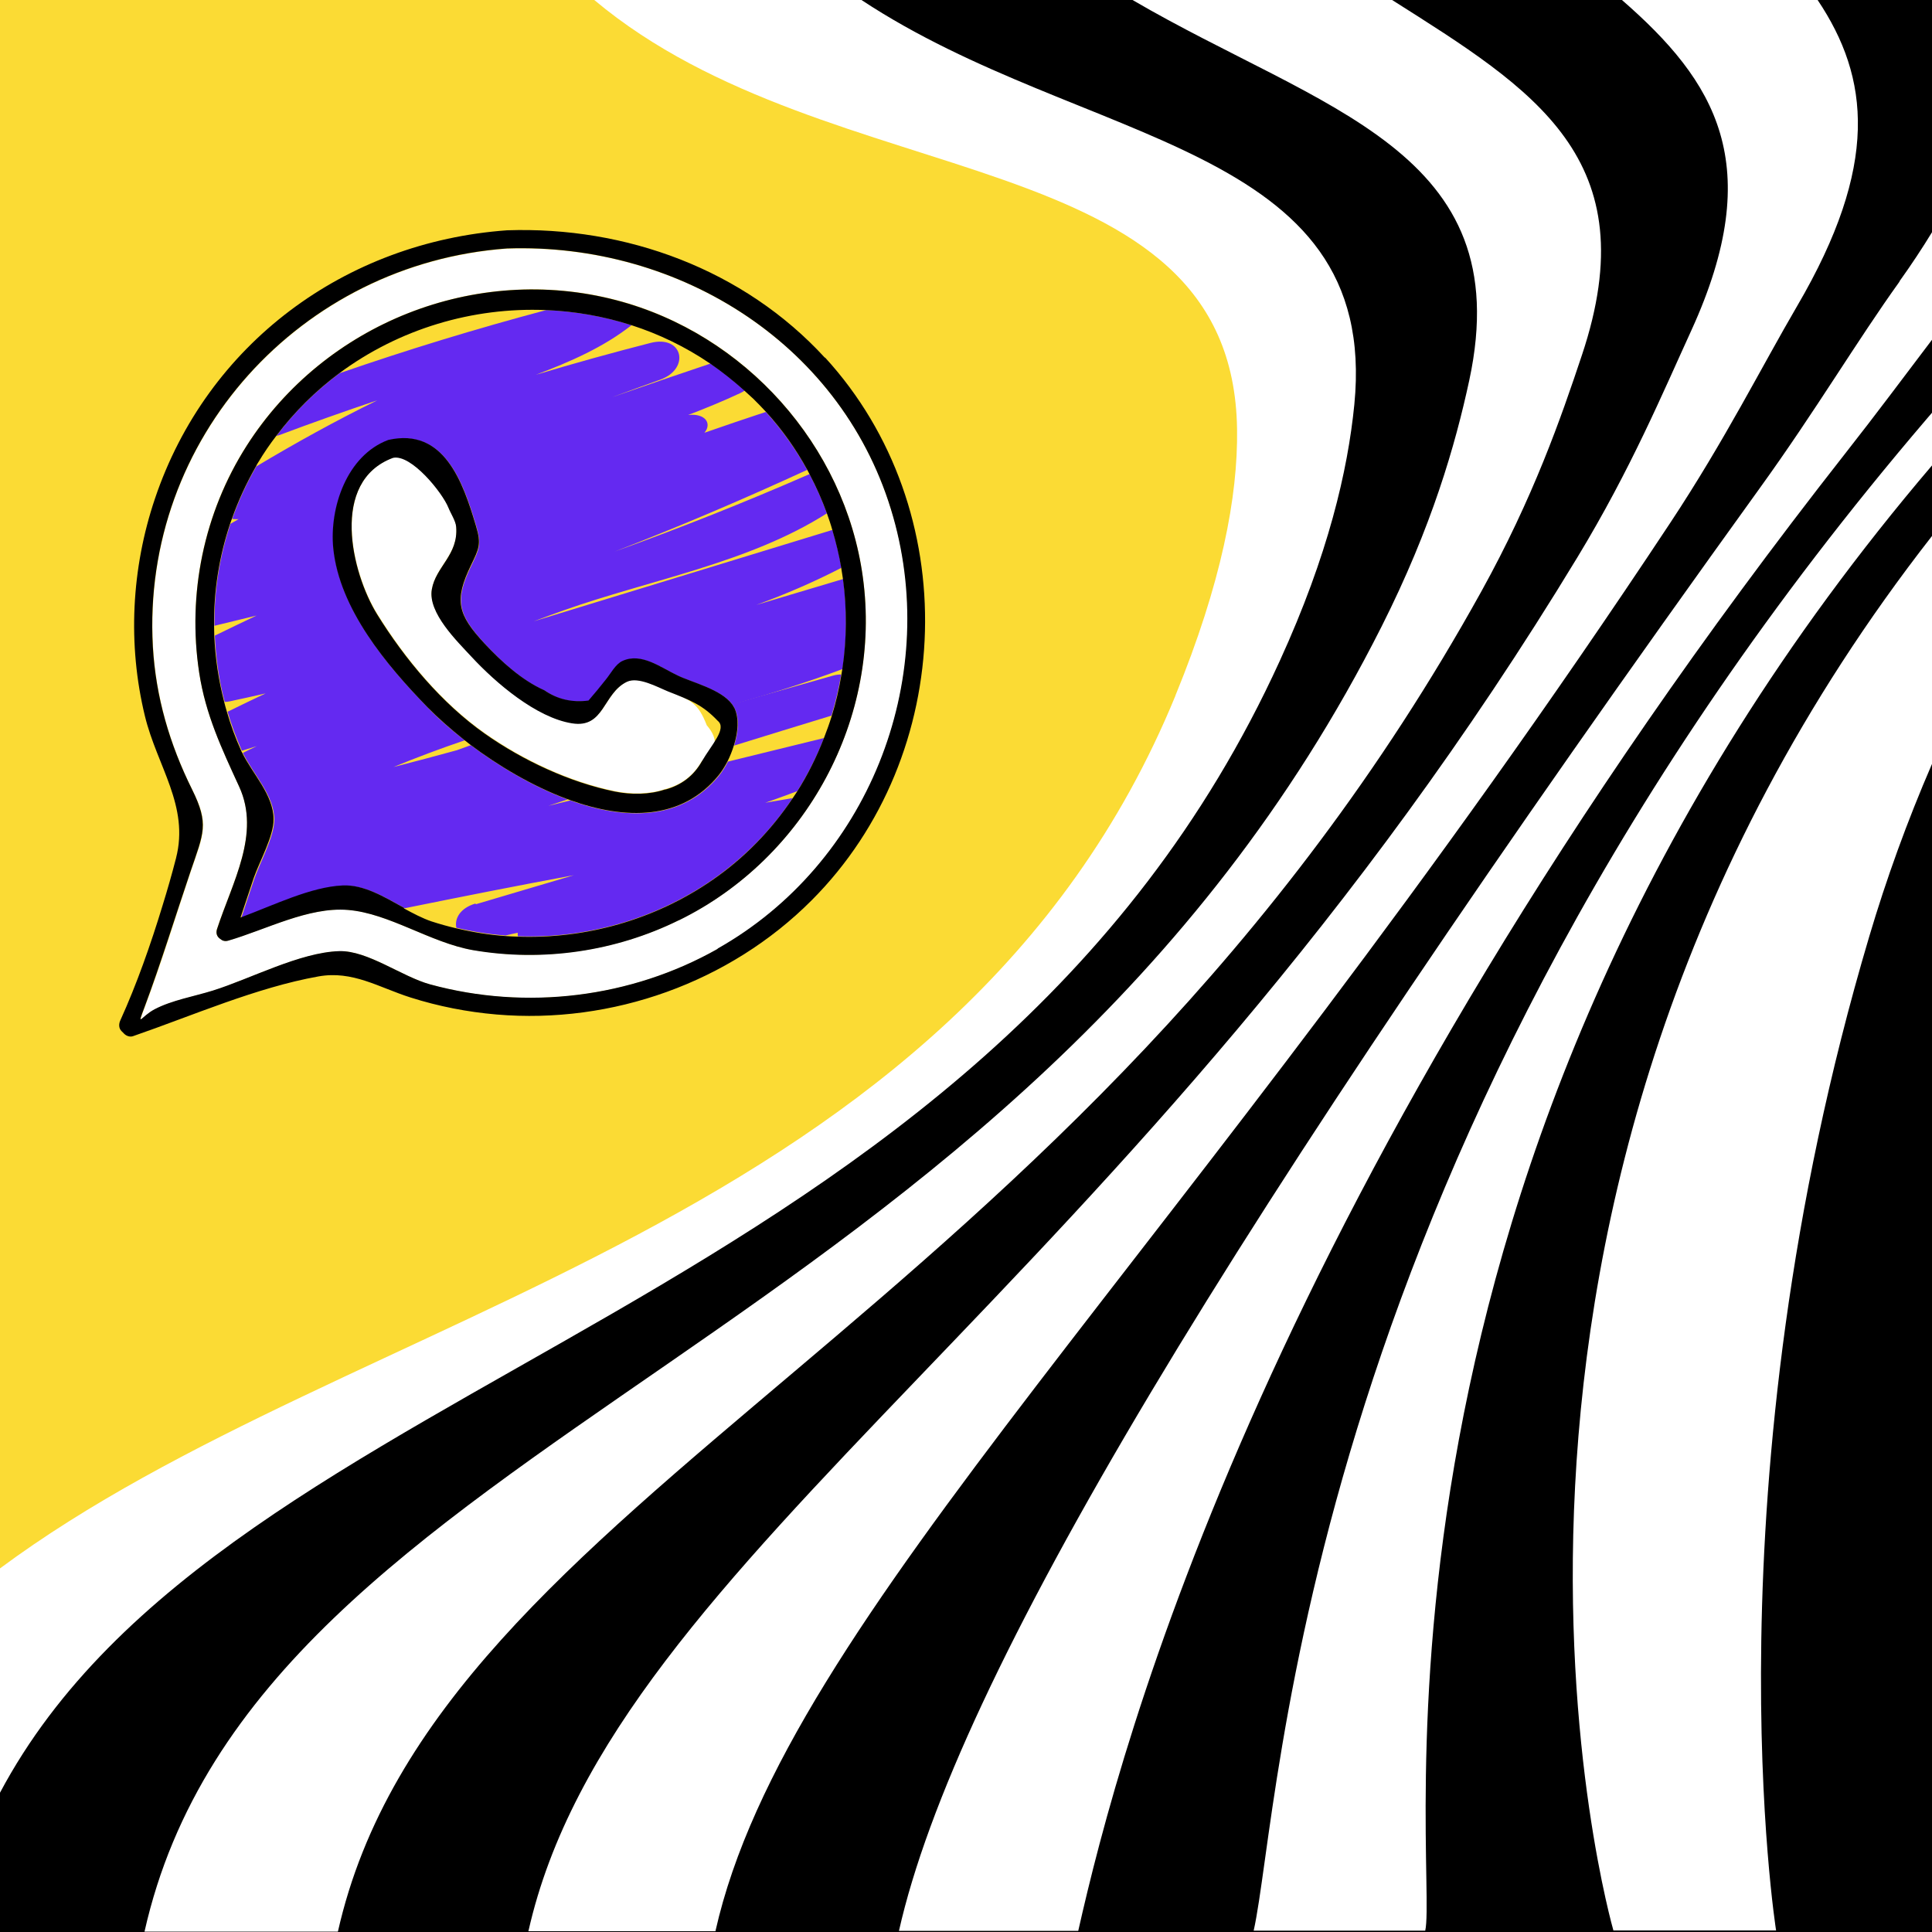 <?xml version="1.0" encoding="UTF-8"?><svg id="a" xmlns="http://www.w3.org/2000/svg" viewBox="0 0 1000 1000"><defs><style>.b{fill:#fff;}.c{fill:#6429f1;}.d{fill:#fbdb34;}.e{fill:none;}</style></defs><rect class="b" width="1000" height="1000"/><path d="M983.1,145.7c6.3-8.8,11.9-17.3,16.9-25.5V0h-59.2c27,40.3,32,85.6-10.6,158.4-18.3,31.3-37.3,69.3-65.6,112.1-252.9,382.2-457.7,566.4-494.3,729.1h-96.8c43.9-195.1,312-330.2,543-711.2,27.7-45.7,44.2-85.2,58.9-117.3,39.3-86,12.5-129-36-171.2h-119c73.6,46.6,132.4,82.2,98.4,183.9-10.9,32.7-25.1,73.6-52.1,122.4C556.5,685.6,226.2,772.1,174.9,999.8H74.8c58.5-260.2,450.1-298.3,640.3-675.5,26.1-51.8,38.2-94.1,45.4-127.5C786.1,77.5,684,57.1,586.2,0h-140.3c115,76,268.5,73.3,255.1,209.4-3.4,34.2-13.5,77.8-38.6,132.7C506.5,683.6,118.1,705.9,0,927.9v72.1H1000V395.4c-12.9,29.8-23.7,59.7-32.5,89.4-84.7,285.1-48.2,514.4-48.2,514.4h-84.2c0,0-107.9-372.5,165-721.9v-36.5c-310.4,364.3-255.3,727.1-262.4,758.5h-88.8c14.6-65,22.9-401.6,348.3-782.4,1-1.2,2-2.3,3-3.5v-37.8c-14.2,18.7-28.9,38.5-45.1,59.1-300,382.3-375,667.1-397,764.7h-92.8c29.3-130.1,169.8-364.1,445.6-746.8,28.8-39.9,50.4-76.4,72.4-107Z"/><path class="d" d="M608.4,360c23.8-58.1,32.4-103,31.9-137.8C638.2,71.2,430,102.7,307.6,0H0V811.8c182.6-135.5,494.5-174.4,608.4-451.7Z"/><rect class="e" width="1000" height="1000"/><g><path class="e" d="M436.2,299.4c-.3-1.9-.5-3.8-.9-5.8-14.3,7.4-29.1,13.6-44,19.2,15-4.5,29.9-8.9,44.9-13.4Z"/><path class="e" d="M378.9,364.5c17.3-4.9,34.6-9.8,51.9-14.7,1.7-.5,3.2-.6,4.6-.7,.2-1,.4-2,.5-3.1-18.6,7-37.8,12.9-57,18.4,0,0,0,0,0,0Z"/><path class="e" d="M356.1,214.7c9-1,12.4,4.5,8.4,9.2,10.6-3.7,21.2-7.3,31.8-10.8-2.1-2.3-4.2-4.5-6.5-6.7-1.5-1.5-3-2.8-4.6-4.2-.7,.5-1.4,.9-2.3,1.3-8.8,4.1-17.8,7.9-26.9,11.3Z"/><path class="e" d="M276.1,321.5c51.4-15.7,102.9-31.5,154.3-47.2,.1,0,.2,0,.4,0-.9-2.9-1.8-5.7-2.8-8.6-40.3,25.6-92,34.4-136.2,50.2-5.2,1.9-10.4,3.8-15.6,5.7Z"/><path class="e" d="M418.9,245.3c-.4-.7-.8-1.5-1.2-2.3-32.8,15.2-66.1,29.3-99.7,42.3,34-12.2,67.7-25.5,100.9-40.1Z"/><path class="e" d="M283.7,417c3.8-.9,7.6-1.9,11.4-2.8-.5-.2-.9-.3-1.4-.5-3.3,1.1-6.6,2.2-10,3.3Z"/><path class="e" d="M410.2,413.1c.8-1.2,1.6-2.4,2.4-3.6-5.5,2-11,4.1-16.6,6,4.7-.8,9.5-1.6,14.2-2.4Z"/><path class="e" d="M376.7,394.1c16.6-4.1,33.1-8.1,49.7-12.2,1.5-3.8,2.9-7.7,4.1-11.6-16.8,5.1-33.6,10.3-50.4,15.5-.9,2.9-2,5.7-3.3,8.3Z"/><path class="e" d="M203.6,396.9c11-2.8,21.9-5.7,32.8-8.7,2.4-.9,4.8-1.7,7.2-2.6-1.1-.8-2.2-1.7-3.2-2.5-12.4,4.2-24.7,8.7-36.8,13.8Z"/><path class="e" d="M175.5,193c35.3-12.2,71-23.1,107-32.7-37.9-1.5-76.1,9.7-107,32.7Z"/><path class="e" d="M336.6,177.3c16.8-4.3,20.7,13.3,5.1,19-8.3,3-16.7,6.1-25,9.1,17-5.8,33.9-11.6,50.9-17.4-12.8-8.7-26.6-15.3-40.8-19.9-14.6,11.5-31.9,19-49.6,25.7,19.7-5.9,39.5-11.4,59.4-16.5Z"/><path class="e" d="M124.7,388.3s0,0,0,0c.2,.3,.4,.7,.5,1,2.4-1.2,4.8-2.3,7.2-3.5-2.6,.8-5.2,1.6-7.7,2.4Z"/><path class="e" d="M246,467.7c16.9-5,33.7-10,50.6-15-29.2,5.4-58.4,11.2-87.5,17.1,4.8,2.7,9.6,5.2,14.2,6.7,4.2,1.4,8.5,2.6,12.9,3.6-1-4.6,1.9-10.1,9.8-12.5Z"/><path class="e" d="M261.7,484.3c2.1,.2,4.1,.3,6.2,.3,0-.6,0-1.2,0-1.8-2.1,.5-4.2,1-6.3,1.4Z"/><path class="e" d="M118.6,362.7c-.9,.2-1.8,.3-2.7,.3,.4,1.7,.9,3.4,1.4,5.1,6.6-3.2,13.1-6.4,19.7-9.5-6.1,1.4-12.3,2.8-18.5,4.1Z"/><path class="e" d="M119.9,268.4c-.3,.8-.6,1.7-.9,2.5,1.4-.8,2.8-1.6,4.2-2.4-1.1,0-2.2,0-3.3-.1Z"/><path class="e" d="M110.7,323.7c0,1.7,0,3.4,.1,5,7.2-3.5,14.4-6.9,21.6-10.4-7.2,1.9-14.5,3.6-21.8,5.3Z"/><path class="e" d="M144.3,225c-.5,.2-1,.3-1.5,.4-3.2,4.3-6.3,8.8-9.2,13.5-.5,.8-.9,1.5-1.3,2.3,20.4-12.2,41.3-23.7,62.6-34.2-17,5.7-33.9,11.7-50.7,18Z"/><path class="c" d="M246,467.7c-8,2.4-10.8,7.9-9.8,12.5,8.4,2,16.9,3.4,25.5,4,2.1-.5,4.2-1,6.3-1.4,0,.6-.1,1.2,0,1.8,35.4,1.3,71-8.8,100.4-29,17.1-11.8,31.1-26.3,41.9-42.5-4.7,.8-9.5,1.6-14.2,2.4,5.6-1.9,11.1-4,16.6-6,5.5-8.8,10.1-18,13.8-27.5-16.6,4.1-33.1,8.1-49.7,12.2-1.4,2.7-3,5.2-4.5,7.1-19.1,23.6-48.5,23.3-77.1,13-3.8,.9-7.6,1.9-11.4,2.8,3.3-1.1,6.6-2.2,10-3.3-18-6.7-35.6-17.2-50.1-28.1-2.4,.9-4.8,1.7-7.2,2.6-10.9,3-21.8,5.9-32.8,8.7,12.1-5,24.4-9.6,36.8-13.8-7.4-5.8-13.9-11.5-19-16.9-21.2-21.8-45.6-50.9-48.8-82.2-2.1-21.1,7-48.3,28.5-56.2,28.8-6.5,38.6,21.7,45.4,44.7,2.7,9.2,1.5,11.6-2.6,20.1-8.9,18.3-6.9,25.5,7.1,40.7,8.7,9.3,19.1,18.9,30.9,24.1,6.8,4.7,14.3,6.4,22.8,5.3,3-3.6,6-7.3,9-10.9,2.5-2.9,5.1-8,8.6-9.6,9.9-4.5,19.8,3.4,28.5,7.5,7.7,3.6,22.4,7.1,28.2,14.9,19.3-5.5,38.4-11.4,57-18.4,2.3-15.4,2.4-31.1,.3-46.6-15,4.5-29.9,8.9-44.9,13.4,15-5.5,29.7-11.8,44-19.2-1.1-6.6-2.7-13.1-4.6-19.5-.1,0-.2,0-.4,0-51.4,15.7-102.9,31.5-154.3,47.2,5.2-1.9,10.4-3.9,15.6-5.7,44.2-15.7,95.9-24.5,136.2-50.2-2.5-6.9-5.5-13.7-9-20.3-33.2,14.5-66.9,27.9-100.9,40.1,33.7-13,66.9-27.2,99.7-42.3-5.8-10.6-13-20.7-21.4-30-10.6,3.5-21.2,7.1-31.8,10.8,4-4.7,.6-10.2-8.4-9.2,9.1-3.5,18.1-7.2,26.9-11.3,.8-.4,1.6-.8,2.3-1.3-5.7-5.1-11.5-9.9-17.7-14-17,5.7-34,11.5-50.9,17.4,8.3-3.1,16.7-6.1,25-9.1,15.6-5.7,11.7-23.3-5.1-19-19.9,5.1-39.7,10.6-59.4,16.5,17.7-6.7,35-14.2,49.6-25.7-14.4-4.6-29.3-7.2-44.2-7.8-36.1,9.6-71.8,20.5-107,32.7-12.1,9-23.2,19.8-32.6,32.4,.5-.1,1-.2,1.5-.4,16.8-6.3,33.7-12.3,50.7-18-21.4,10.5-42.2,22-62.6,34.2-5.1,8.7-9.2,17.8-12.5,27.2,1.1,.1,2.2,.2,3.3,.1-1.4,.8-2.8,1.6-4.2,2.4-5.7,17-8.5,34.9-8.3,52.8,7.3-1.8,14.5-3.5,21.8-5.3-7.2,3.4-14.4,6.9-21.6,10.4,.5,11.5,2.1,23,5.1,34.3,.9,0,1.8-.1,2.7-.3,6.2-1.3,12.3-2.7,18.5-4.1-6.6,3.1-13.2,6.3-19.7,9.5,2,6.9,4.5,13.6,7.4,20.2,2.6-.8,5.2-1.6,7.7-2.4-2.4,1.1-4.8,2.3-7.2,3.5,5.5,11.3,16.2,21.9,16.3,34.5,0,8.8-7.4,22.1-10.3,30.5-2.3,6.8-4.6,13.6-6.8,20.4,17-6.3,36.4-15.8,52.9-16.6,10.9-.5,21.4,5.9,31.7,11.6,29.1-5.9,58.3-11.7,87.5-17.1-16.9,5-33.7,10-50.6,15Z"/><path class="c" d="M378.9,364.5c.5,.7,1,1.5,1.4,2.3,2.5,5.3,1.8,12.4-.3,19.1,16.8-5.2,33.6-10.4,50.4-15.5,2.1-7,3.8-14.1,5-21.3-1.4,0-2.9,.2-4.6,.7-17.3,4.9-34.6,9.8-51.9,14.7Z"/><path class="b" d="M462.4,267.6c-25.1-88.5-110-142-199.9-138.9-106.6,7.7-189.4,98.3-183.3,206,1.5,26.1,8.7,50.6,20.3,74,9,18,6,22.5-.8,42.5-7.9,23.4-15.1,47.1-23.8,70.2-4.2,11.1-1.8,4.8,5.2,1.1,8.9-4.7,20.6-6.7,30.2-9.7,19.5-6.2,45-19.8,65.4-20.4,14.7-.5,32.4,13.2,47,17.2,49.8,13.6,104,6.9,148.9-18.4,77.6-43.8,115.1-138,90.9-223.5Zm-217.6,224.1c-22.1-3.8-43.4-19-64.7-20.8-20.4-1.6-42.4,10.2-62,15.9-1.7,.5-3.1,0-4.1-.9-1.5-1-2.5-2.7-1.7-5,7.9-24.3,22.8-49.5,11.5-73.8-9-19.6-17.4-37.3-20.7-59-6.2-40.8,2.4-82.8,24.6-117.5,40.4-63.3,118.5-94.3,191.3-75.3,66.5,17.4,118.2,75.1,127.6,143.3,10,72.8-29.3,145.3-95.1,177.6-32.8,16.1-70.5,21.7-106.6,15.5Z"/><path d="M427,185.2c-42-45.8-103.1-68.1-164.5-66-83.8,6-155.3,58.7-182.3,138.9-12.2,36.1-14.2,75.5-5.2,112.5,6.3,26,23.1,46.6,16.1,73.6,0,.1,0,.3-.1,.4-2,7.8-4.3,15.8-6.8,23.9-6.2,20.4-13.5,41.1-21.9,59.6-.9,1.9-.9,4.2,.7,5.7,.4,.4,.9,.9,1.3,1.3,1.1,1.1,3,1.8,4.6,1.2,30.7-10.6,63.9-25.2,95.9-30.9,17.7-3.2,31.3,5.7,47.7,10.9,14.5,4.6,29.4,7.5,44.5,8.8,59.8,5.1,120.6-16.5,163.1-59.1,75.1-75.2,79-202.4,6.9-281Zm-55.5,305.9c-44.9,25.4-99.1,32-148.9,18.4-14.6-4-32.3-17.6-47-17.2-20.3,.6-45.9,14.3-65.4,20.4-9.6,3-21.3,5-30.2,9.7-7,3.7-9.4,10-5.2-1.1,8.6-23.1,15.9-46.9,23.8-70.2,6.8-20,9.7-24.5,.8-42.5-11.6-23.4-18.8-47.8-20.3-74-6-107.7,76.7-198.3,183.3-206,89.9-3.1,174.8,50.4,199.9,138.9,24.3,85.5-13.3,179.7-90.9,223.5Z"/><path d="M351.5,476.3c65.8-32.3,105.1-104.8,95.1-177.6-9.3-68.1-61.1-125.9-127.6-143.3-72.9-19.1-150.9,12-191.3,75.3-22.2,34.8-30.8,76.8-24.6,117.5,3.3,21.7,11.7,39.4,20.7,59,11.2,24.4-3.6,49.5-11.5,73.8-.7,2.3,.2,4,1.7,5,1,.9,2.4,1.4,4.1,.9,19.6-5.7,41.6-17.6,62-15.9,21.3,1.7,42.6,16.9,64.7,20.8,36.1,6.2,73.8,.7,106.6-15.5Zm-142.4-6.4c-10.3-5.7-20.8-12.1-31.7-11.6-16.5,.7-35.9,10.3-52.9,16.6,2.3-6.8,4.5-13.6,6.8-20.4,2.9-8.4,10.4-21.7,10.3-30.5-.1-12.7-10.8-23.2-16.3-34.5-.2-.3-.4-.7-.5-1,0,0,0,0,0,0-3-6.6-5.4-13.3-7.4-20.2-.5-1.7-1-3.4-1.4-5.1-2.9-11.2-4.6-22.7-5.1-34.3,0-1.7-.1-3.4-.1-5-.2-17.9,2.6-35.8,8.3-52.8,.3-.8,.6-1.7,.9-2.5,3.3-9.4,7.5-18.5,12.5-27.2,.4-.8,.8-1.6,1.3-2.3,2.8-4.7,5.9-9.2,9.2-13.5,9.5-12.6,20.5-23.4,32.6-32.4,31-23,69.1-34.3,107-32.7,14.9,.6,29.8,3.2,44.2,7.8,14.3,4.6,28,11.2,40.8,19.9,6.1,4.2,12,8.9,17.7,14,1.5,1.4,3.1,2.8,4.6,4.2,2.2,2.2,4.4,4.4,6.5,6.7,8.5,9.3,15.6,19.4,21.4,30,.4,.7,.8,1.5,1.2,2.3,3.5,6.6,6.5,13.4,9,20.3,1,2.8,2,5.7,2.8,8.6,1.9,6.4,3.5,13,4.6,19.5,.3,1.9,.6,3.8,.9,5.8,2.1,15.5,2,31.2-.3,46.6-.2,1-.3,2.1-.5,3.1-1.2,7.2-2.8,14.3-5,21.3-1.2,3.9-2.6,7.7-4.1,11.6-3.7,9.5-8.3,18.8-13.8,27.5-.8,1.2-1.6,2.4-2.4,3.6-10.9,16.2-24.8,30.8-41.9,42.5-29.4,20.2-65,30.3-100.4,29-2.1,0-4.1-.2-6.2-.3-8.6-.6-17.1-2-25.5-4-4.3-1-8.6-2.2-12.9-3.6-4.7-1.6-9.4-4.1-14.2-6.7Z"/><path class="b" d="M365.9,375.6c-4.6-11.9-8.3-13.2-20-17.9-5.4-2.1-15.4-7.8-21.3-5-12.5,6-11.6,24.2-28.4,21.5-18.5-3-39.6-21.1-52-34.4-7.5-8-22.7-22.8-20.6-34.9,2-11.8,13.8-17.9,12.6-32.4-.2-2.9-2.9-7.1-4-9.9-3.1-7.8-19.3-27.9-28.7-25.8-32.8,12.2-21.6,59.5-8.2,81,14.3,23.1,33.4,46.1,55.8,61.8,19.5,13.7,43.7,25.1,67.2,29.9,8.4,1.7,17.9,1.7,26.1-1.1,8.4-2.2,14.7-7.1,18.9-14.5,8-5,8.8-11.2,2.6-18.4Z"/><path d="M380.3,366.8c-.4-.8-.9-1.5-1.4-2.3,0,0,0,0,0,0-5.8-7.8-20.5-11.2-28.2-14.9-8.7-4.1-18.7-12-28.5-7.5-3.6,1.6-6.2,6.7-8.6,9.6-2.9,3.7-5.9,7.3-9,10.9-8.4,1.1-16-.6-22.8-5.3-11.7-5.2-22.2-14.8-30.9-24.1-14-15.1-16-22.3-7.1-40.7,4.1-8.5,5.4-10.9,2.6-20.1-6.8-23-16.6-51.2-45.4-44.7-21.5,8-30.6,35.1-28.5,56.2,3.2,31.4,27.6,60.4,48.8,82.2,5.2,5.3,11.7,11.1,19,16.9,1.1,.8,2.1,1.7,3.2,2.5,14.5,10.9,32.1,21.4,50.1,28.1,.5,.2,.9,.3,1.4,.5,28.6,10.3,58,10.7,77.1-13,1.5-1.9,3.1-4.4,4.5-7.1,1.3-2.6,2.4-5.4,3.3-8.3,2.1-6.7,2.7-13.8,.3-19.1Zm-36,41.8c-8.2,2.8-17.7,2.8-26.1,1.1-23.4-4.8-47.6-16.1-67.2-29.9-22.3-15.7-41.5-38.7-55.8-61.8-13.3-21.5-24.6-68.8,8.2-81,9.4-2.1,25.6,18,28.7,25.8,1.1,2.8,3.8,6.9,4,9.9,1.2,14.6-10.6,20.6-12.6,32.4-2.1,12.1,13.1,26.8,20.6,34.9,12.4,13.4,33.5,31.5,52,34.4,16.8,2.7,15.9-15.5,28.4-21.5,5.9-2.8,15.9,2.8,21.3,5,11.7,4.6,17.8,6.9,25.7,15.2,4.9,4-3.2,12.3-8.3,21.1-4.2,7.4-10.5,12.2-18.9,14.5Z"/></g></svg>